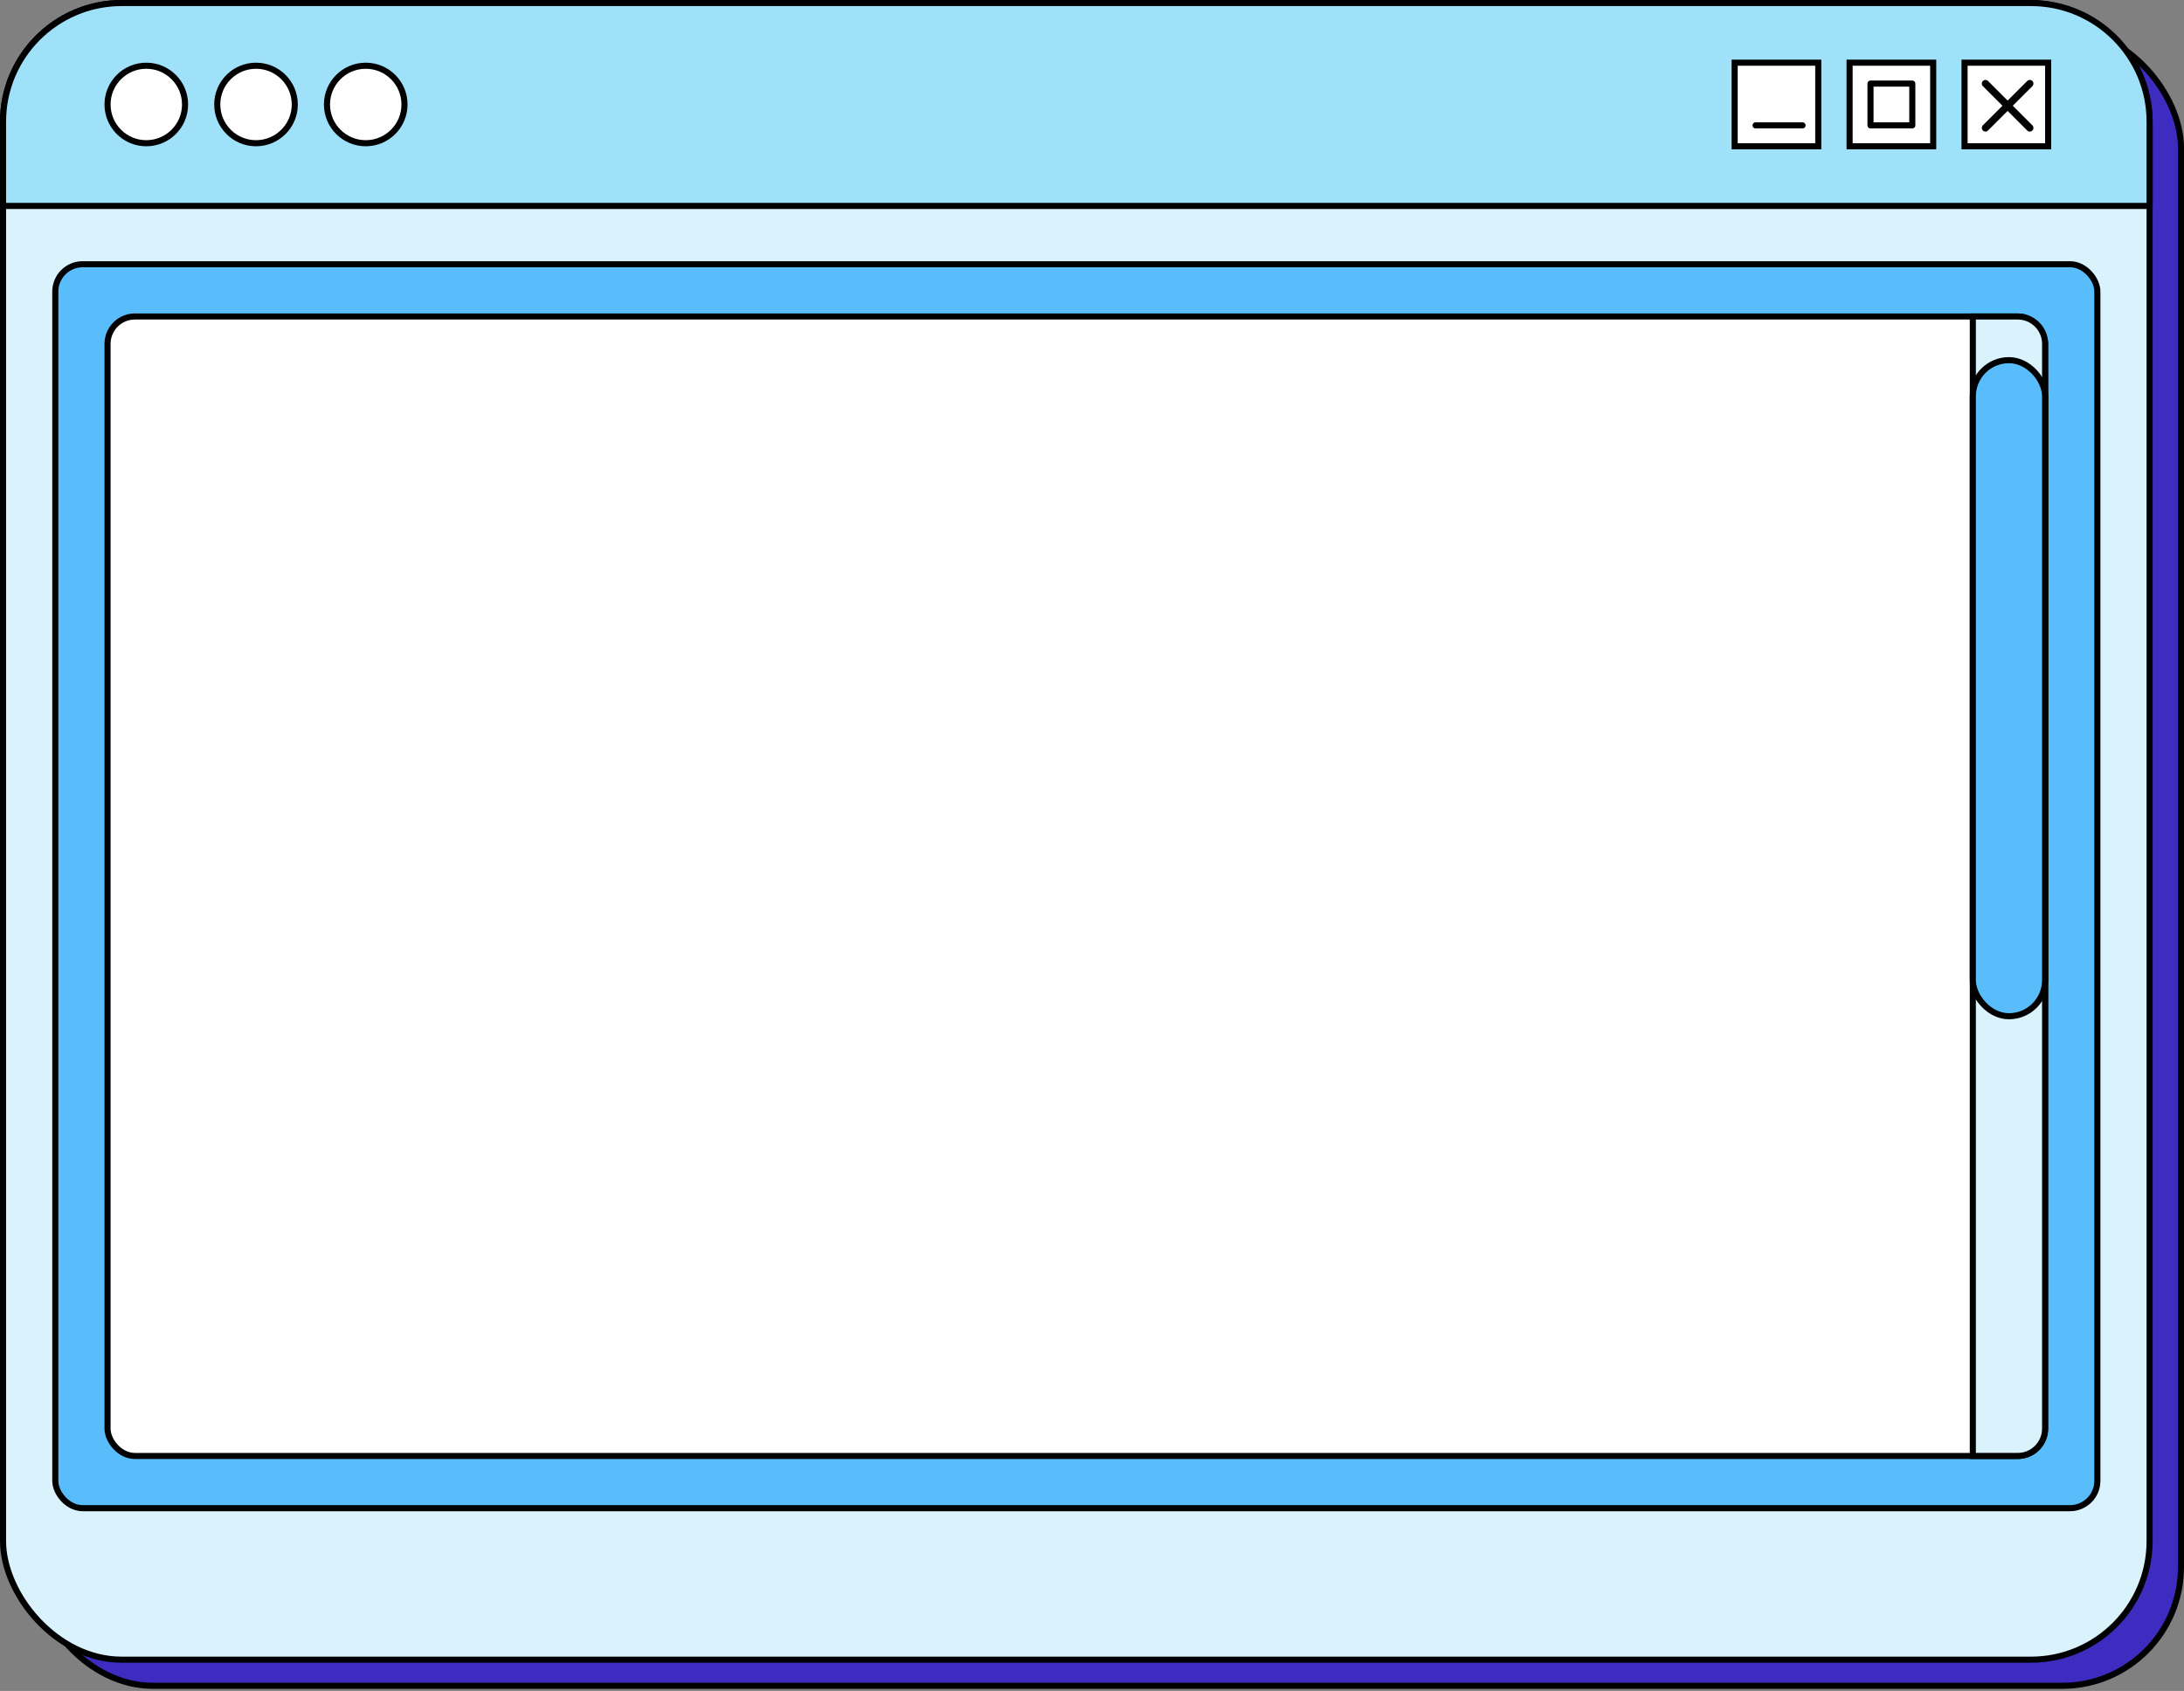 <?xml version="1.0" encoding="UTF-8"?> <svg xmlns="http://www.w3.org/2000/svg" width="359" height="278" viewBox="0 0 359 278" fill="none"><rect x="0" y="0" width="359" height="278" fill="#808080" stroke="none"/><rect x="5.653" y="4.793" width="352.847" height="272.361" rx="19.5" fill="#3D2CBF" stroke="black"></rect><rect x="0.5" y="0.5" width="352.847" height="272.361" rx="19.5" fill="#DAF2FB" stroke="black"></rect><path d="M20 0.5H333.848C344.617 0.5 353.348 9.231 353.348 20V33.855H0.5V20C0.5 9.23 9.23 0.5 20 0.5Z" fill="#9EE1F9" stroke="black"></path><rect x="9.089" y="43.441" width="335.67" height="204.512" rx="4.5" fill="#59BDFB" stroke="black"></rect><rect x="17.677" y="52.031" width="318.493" height="187.34" rx="4.5" fill="white" stroke="black"></rect><circle cx="24.048" cy="17.177" r="6.371" fill="white" stroke="black"></circle><circle cx="42.084" cy="17.177" r="6.371" fill="white" stroke="black"></circle><circle cx="60.119" cy="17.177" r="6.371" fill="white" stroke="black"></circle><rect x="322.928" y="10.306" width="13.742" height="13.742" fill="white" stroke="black"></rect><path d="M326.364 13.741L333.651 21.029" stroke="black" stroke-width="1.2" stroke-linecap="round"></path><path d="M333.651 13.741L326.364 21.029" stroke="black" stroke-width="1.2" stroke-linecap="round"></path><rect x="304.034" y="10.306" width="13.742" height="13.742" fill="white" stroke="black"></rect><rect x="307.469" y="13.741" width="6.871" height="6.871" fill="white" stroke="black" stroke-linejoin="round"></rect><rect x="285.139" y="10.306" width="13.742" height="13.742" fill="white" stroke="black"></rect><path d="M288.574 20.612H296.304" stroke="black" stroke-linecap="round"></path><path d="M331.67 52.031C334.155 52.031 336.17 54.046 336.17 56.531V234.866C336.17 237.351 334.155 239.366 331.67 239.366H324.287V52.031H331.67Z" fill="#DAF2FB" stroke="black"></path><rect x="324.287" y="59.211" width="11.883" height="107.864" rx="5.941" fill="#59BDFB" stroke="black"></rect></svg> 